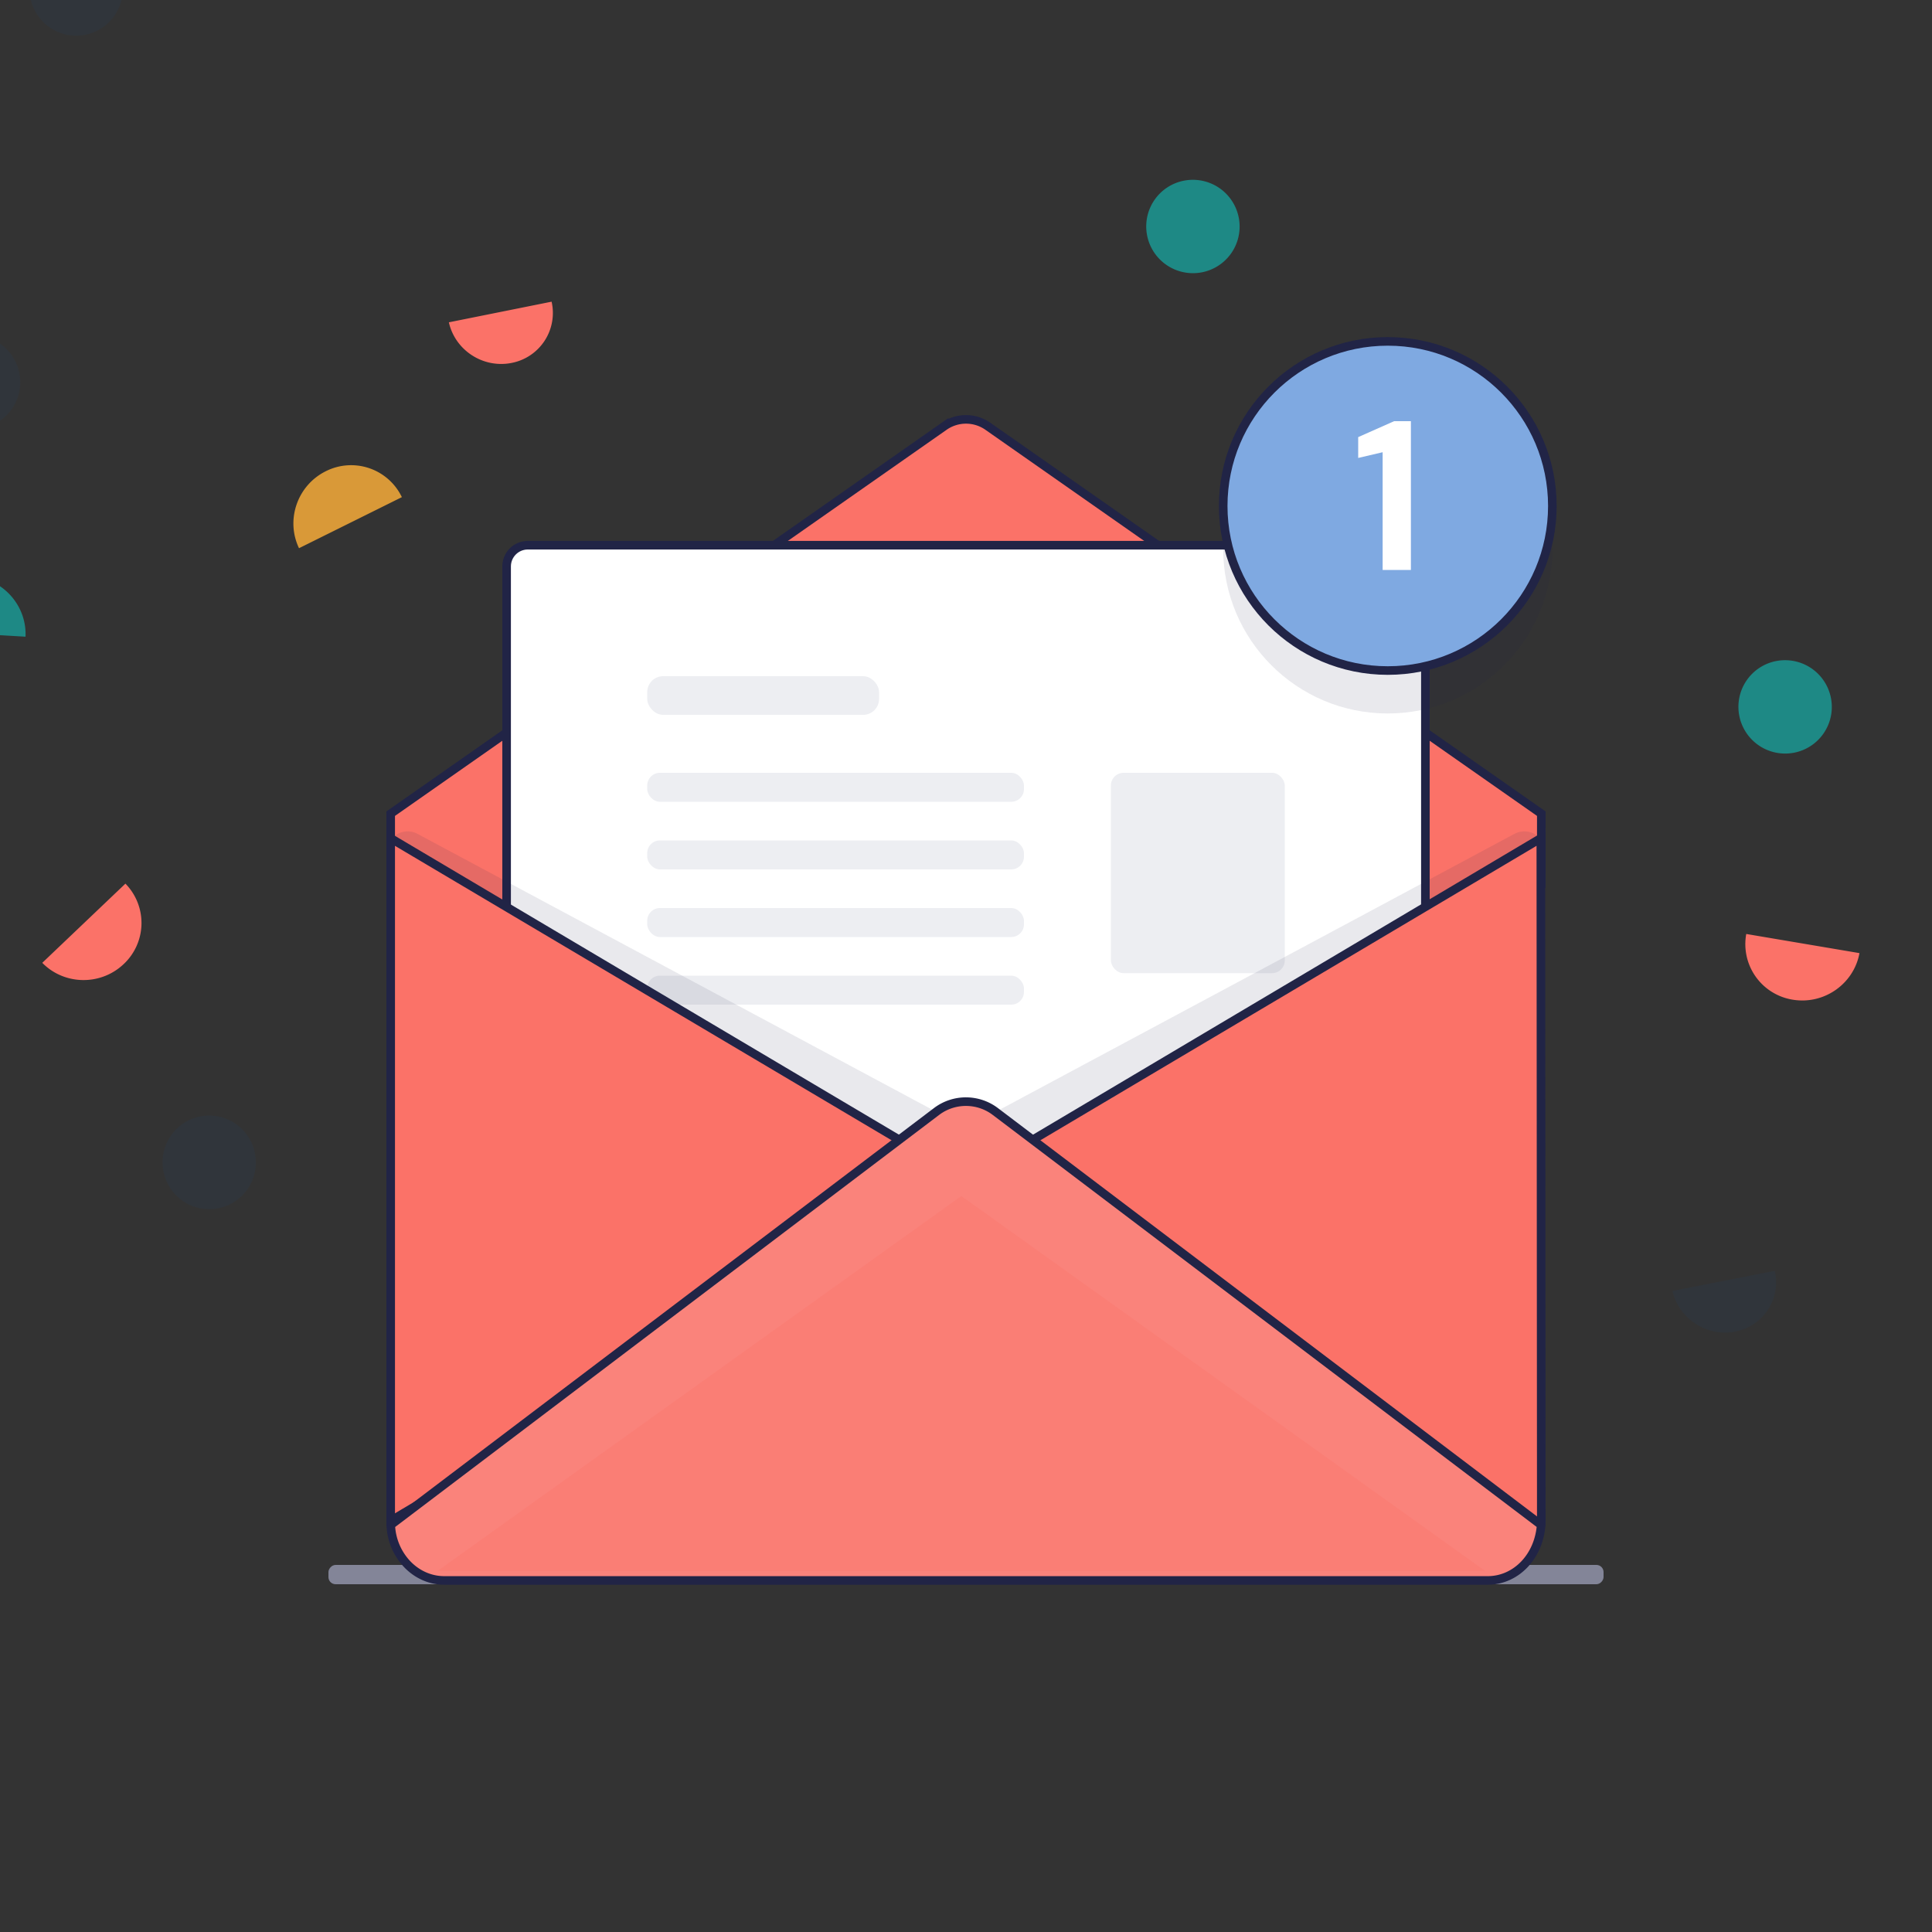 <svg width="135" height="135" viewBox="0 0 135 135" xmlns="http://www.w3.org/2000/svg">
    <rect x="0" y="0" width="135" height="135" fill="#333333" stroke="none"/>
    <g fill="none" fill-rule="evenodd">
        <path d="M2.126-1.4v-.003a3.262 3.262 0 0 1 3.82-2.587h.004A3.265 3.265 0 0 1 8.525-.162l-.001.006v.003a3.262 3.262 0 0 1-3.82 2.587H4.7a3.265 3.265 0 0 1-2.575-3.826l.001-.007zM1.353 26.083v-.003a3.262 3.262 0 0 0-3.82-2.587h-.004a3.265 3.265 0 0 0-2.575 3.827l.001.005v.004a3.262 3.262 0 0 0 3.82 2.587h.004a3.265 3.265 0 0 0 2.575-3.827l-.001-.006zM116.866 90.205c.448 1.957 2.411 3.228 4.385 2.84a3.505 3.505 0 0 0 2.764-4.244" fill-opacity=".06" fill="#0053C4" fill-rule="nonzero"/>
        <path d="M2.954 67.278c1.541 1.573 4.091 1.61 5.695.082a3.932 3.932 0 0 0 .115-5.615" fill="#FB7268"/>
        <path d="m11.42 81.843.001.003a3.262 3.262 0 0 0 3.82 2.587h.003a3.265 3.265 0 0 0 2.575-3.827v-.005l-.001-.004a3.262 3.262 0 0 0-3.82-2.587h-.003a3.265 3.265 0 0 0-2.575 3.827v.006z" fill-opacity=".06" fill="#0053C4" fill-rule="nonzero"/>
        <path d="M1.783 44.49c.1-2.199-1.612-4.088-3.824-4.22a3.932 3.932 0 0 0-4.186 3.745" fill="#1E8985"/>
        <path d="m86.56 15.207-.002-.003a3.265 3.265 0 0 0-3.824-2.58h-.003a3.257 3.257 0 0 0-2.578 3.816l.001.006v.003a3.265 3.265 0 0 0 3.825 2.58h.003a3.257 3.257 0 0 0 2.578-3.816v-.006z" fill="#1E8985" fill-rule="nonzero"/>
        <path d="M31.365 22.522c.441 1.965 2.406 3.235 4.388 2.837a3.556 3.556 0 0 0 2.791-4.279" fill="#FB7268"/>
        <path d="m127.94 48.774-.002-.003a3.265 3.265 0 0 0-3.824-2.58h-.003a3.257 3.257 0 0 0-2.578 3.816l.001.006v.003a3.265 3.265 0 0 0 3.825 2.58h.003a3.257 3.257 0 0 0 2.578-3.816v-.006z" fill="#1E8985" fill-rule="nonzero"/>
        <path d="M20.894 38.306c-.951-1.986-.113-4.394 1.871-5.379a3.932 3.932 0 0 1 5.316 1.811" fill="#D99938"/>
        <path d="M129.932 66.6c-.398 2.165-2.491 3.622-4.676 3.252a3.932 3.932 0 0 1-3.235-4.59" fill="#FB7268"/>
        <rect fill="#838598" fill-rule="nonzero" transform="matrix(-1 0 0 1 135 0)" x="22.95" y="109.35" width="89.1" height="1.35" rx=".5"/>
        <path d="M67.5 29.304c.534 0 1.069.16 1.527.481L107.7 56.856l-.002 5.03-40.204 38.952L27.3 64.124v-7.268l38.673-27.07a2.66 2.66 0 0 1 1.527-.482z" stroke="#212446" stroke-width=".6" fill="#FB7268"/>
        <rect stroke="#212446" stroke-width=".6" fill="#FFF" x="35.4" y="38.097" width="64.2" height="57.4" rx="1.481"/>
        <g transform="translate(45.225 47.25)">
            <rect fill="#EDEEF2" width="16.2" height="2.7" rx="1.111"/>
            <rect fill="#EDEEF2" y="6.75" width="26.325" height="2.025" rx=".889"/>
            <rect fill="#EDEEF2" x="32.4" y="6.75" width="12.15" height="14" rx=".889"/>
            <rect fill="#EDEEF2" y="11.475" width="26.325" height="2.025" rx=".889"/>
            <rect fill="#EDEEF2" y="16.2" width="26.325" height="2.025" rx=".889"/>
            <rect fill="#EDEEF2" y="20.925" width="26.325" height="2.025" rx=".889"/>
            <rect fill="#DCDEE5" y="39.352" width="45.562" height="2.4" rx=".889"/>
        </g>
        <path d="M107.998 59.576 108 99.1H27.001V59.576a1.481 1.481 0 0 1 2.18-1.306L67.5 78.803l38.318-20.533a1.481 1.481 0 0 1 2.181 1.306z" fill="#212446" opacity=".1"/>
        <path d="m27.3 58.577 80.394 47.666a3.664 3.664 0 0 1-1.107 2.413 3.765 3.765 0 0 1-2.637 1.069h-72.9a3.765 3.765 0 0 1-2.653-1.085 3.661 3.661 0 0 1-1.097-2.613v-47.45z" stroke="#212446" stroke-width=".6" fill="#FB7268"/>
        <path d="m107.666 58.577.033 47.473c0 1.021-.419 1.946-1.097 2.615a3.764 3.764 0 0 1-2.652 1.085h-72.9a3.764 3.764 0 0 1-2.637-1.07 3.667 3.667 0 0 1-1.107-2.414l80.36-47.69z" stroke="#212446" stroke-width=".6" fill="#FB7268"/>
        <path d="M67.495 76.978c.724 0 1.448.23 2.055.69l38.14 28.889c-.082 1.09-.506 2.041-1.151 2.73-.672.717-1.583 1.148-2.589 1.148h-72.9c-1.025 0-1.952-.447-2.627-1.168a4.23 4.23 0 0 1-1.118-2.71L65.44 77.668a3.399 3.399 0 0 1 2.055-.69z" stroke="#212446" stroke-width=".6" fill="#FA837B"/>
        <path fill="#FB7268" opacity=".3" d="m30.573 109.77 36.603-26.2 36.603 26.2z"/>
        <circle fill="#212446" opacity=".1" cx="96.972" cy="38.355" r="11.5"/>
        <circle stroke="#212446" stroke-width=".6" fill="#7FA9E1" cx="96.972" cy="35.355" r="11.5"/>
        <path fill="#FFF" fill-rule="nonzero" d="M98.588 39.825V29.43h-1.173l-2.51 1.114v1.455l1.708-.4v8.226z"/>
    </g>
</svg>
